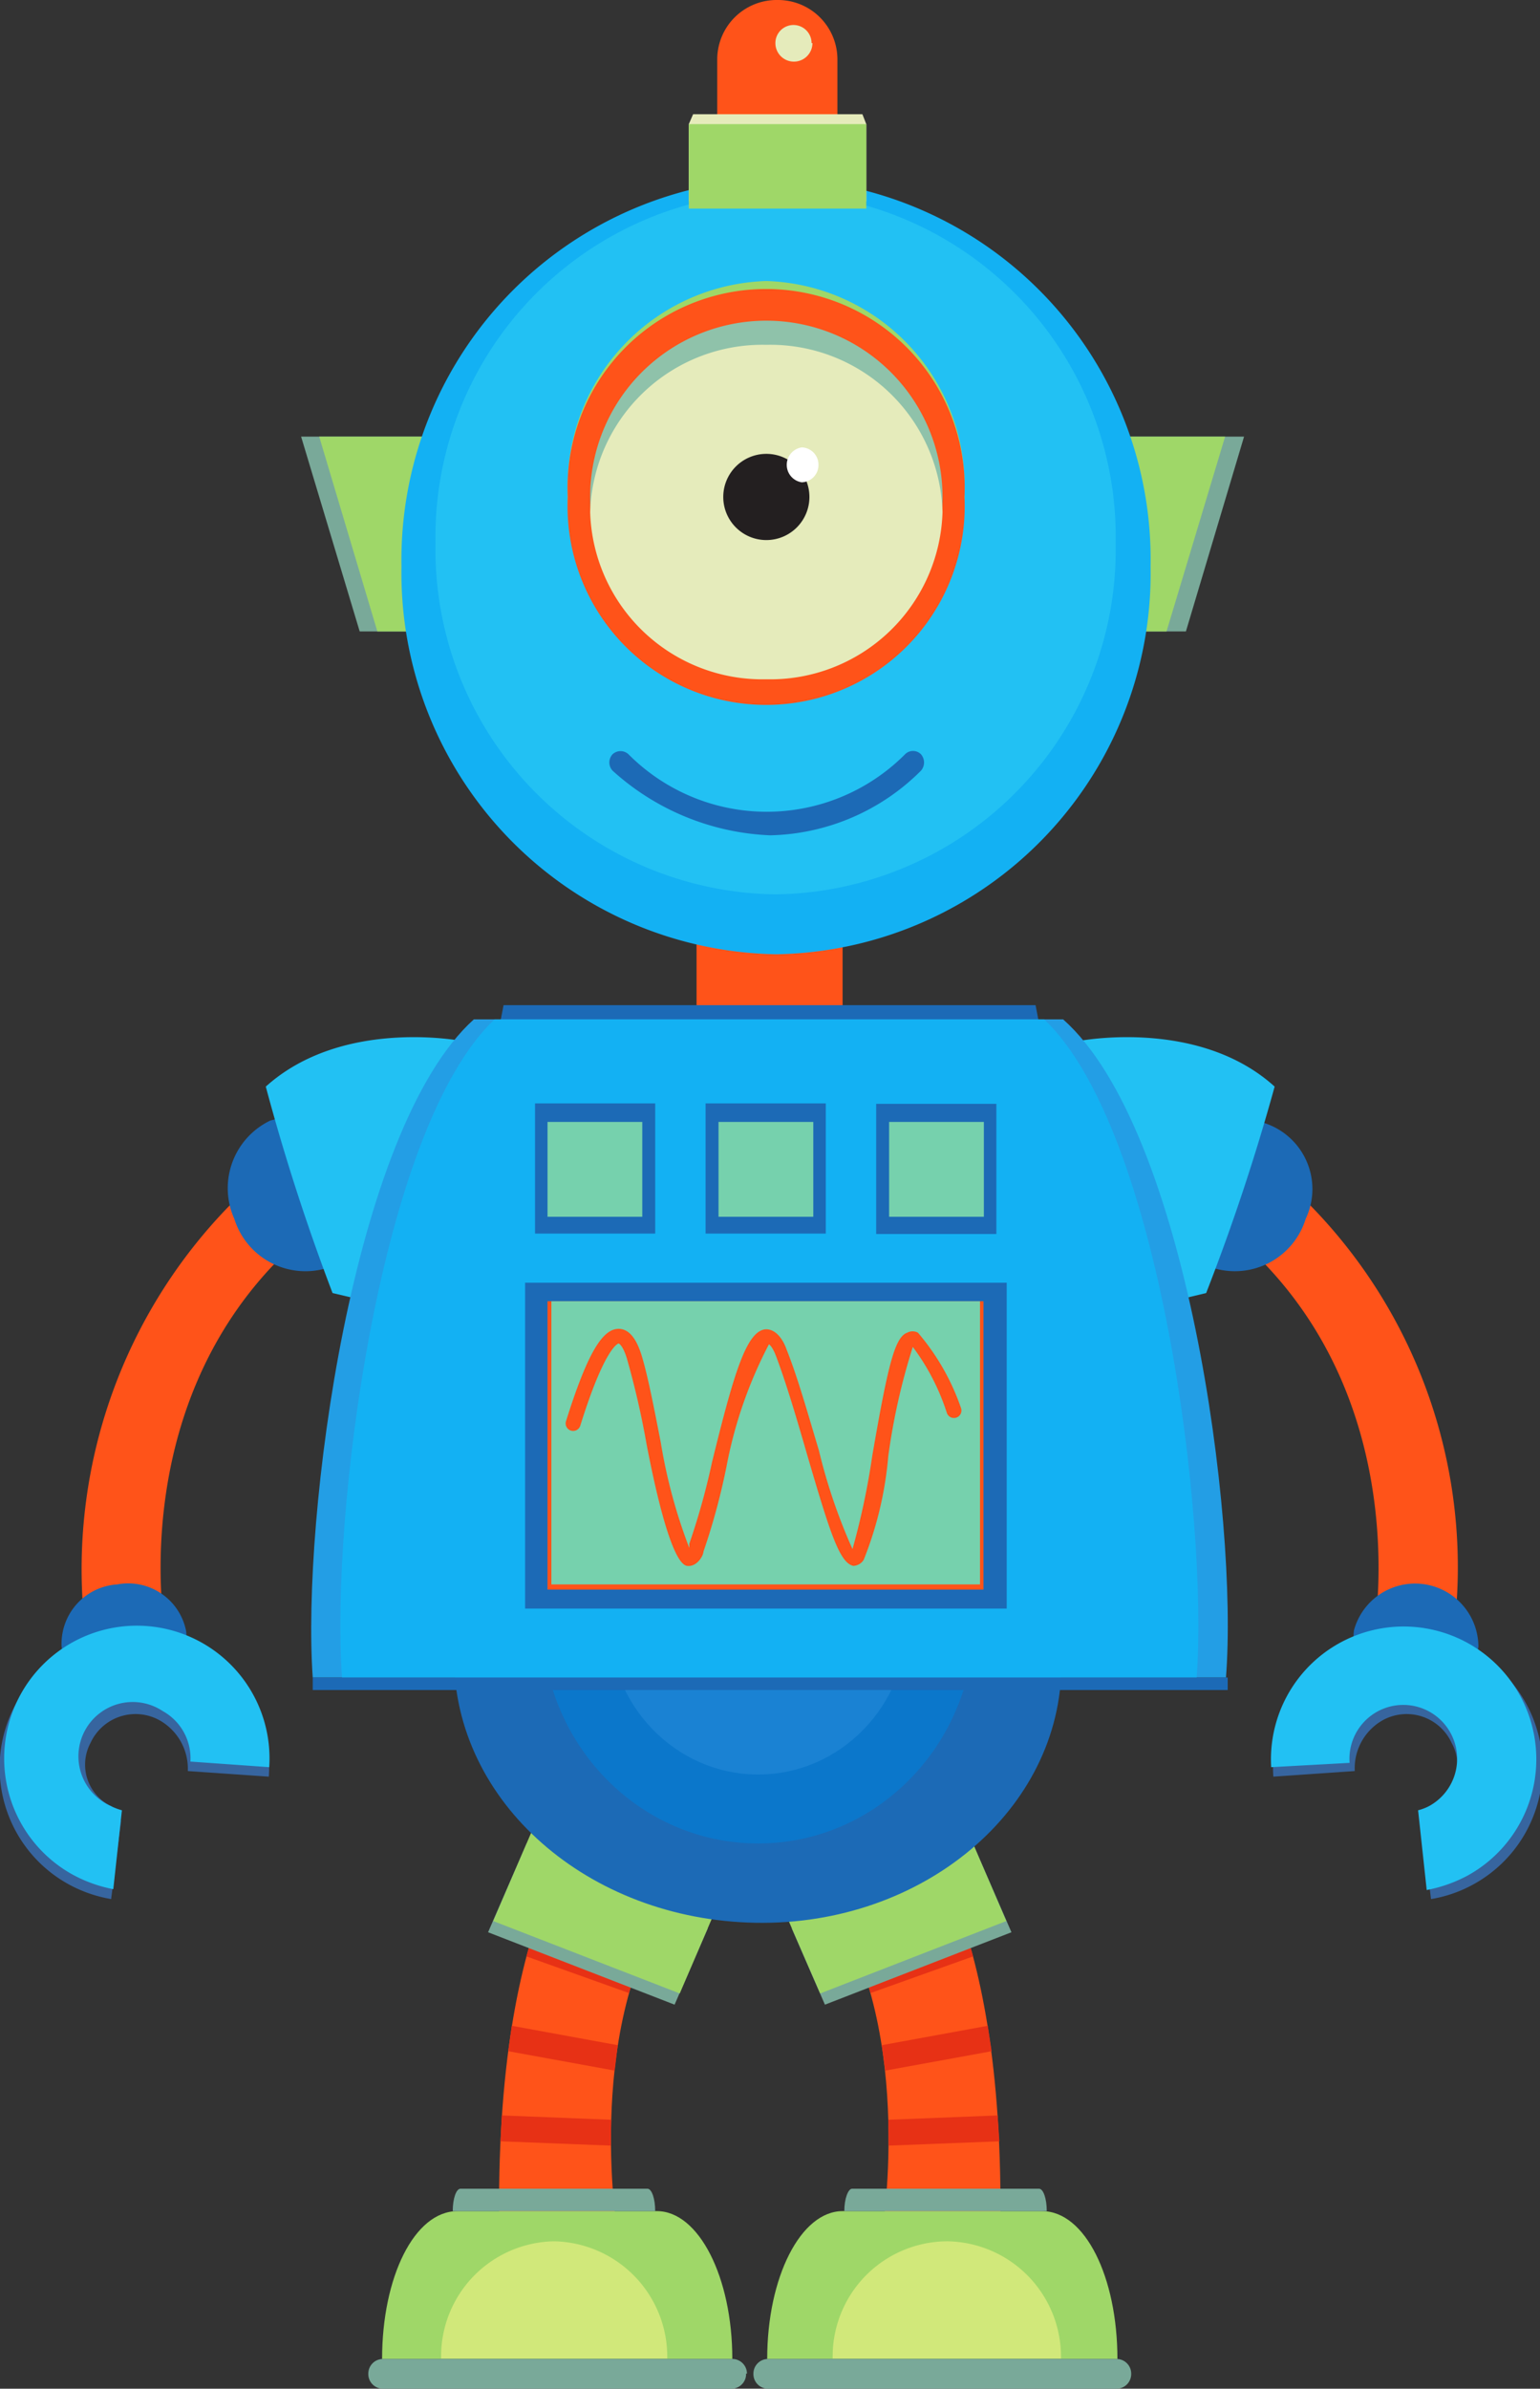 <svg xmlns="http://www.w3.org/2000/svg" viewBox="0 0 35.75 55.42"><rect x="0" y="0" width="35.75" height="55.42" fill="#333333" stroke="none"/><defs><style>.cls-1{fill:#ff5319;}.cls-2{fill:#1c6ab6;}.cls-3{fill:#37659f;}.cls-4{fill:#22c1f3;}.cls-5{fill:#e73115;}.cls-6{fill:#79a999;}.cls-7{fill:#9fd768;}.cls-8{fill:#d1e87a;}.cls-9{fill:#13b1f3;}.cls-10{fill:#e5ebbb;}.cls-11{fill:#8fc2aa;}.cls-12{fill:#231f20;}.cls-13{fill:#fff;}.cls-14{fill:#0b77cb;}.cls-15{fill:#1a82d3;}.cls-16{fill:#239ee5;}.cls-17{fill:#76d1ad;}</style></defs><g id="Слой_2" data-name="Слой 2"><g id="Layer_1" data-name="Layer 1"><path class="cls-1" d="M5.58,27.72A12.08,12.08,0,0,0,2,38c.94,0,1.85,0,1.85,0s-1-5.22,2.72-8.88C6,28.33,5.58,27.72,5.58,27.72Z"/><path class="cls-2" d="M4.32,37.84c.09.69-.62.26-1.42.36s-1.38.7-1.47,0a1.38,1.38,0,0,1,1.29-1.44A1.37,1.37,0,0,1,4.32,37.84Z"/><path class="cls-3" d="M2.81,42.24c-.09,0-.15-.3-.24-.34a1.07,1.07,0,0,1-.47-1.46,1.15,1.15,0,0,1,1.6-.53,1.29,1.29,0,0,1,.66,1.18l1.88.13a3,3,0,0,0-1.66-2.91,3.08,3.08,0,1,0-3,5.4,3.14,3.14,0,0,0,1,.35Z"/><path class="cls-2" d="M7.59,29.42a1.73,1.73,0,0,1-2.15-1.14A1.74,1.74,0,0,1,6.27,26a1.73,1.73,0,0,1,2.14,1.15A1.73,1.73,0,0,1,7.59,29.42Z"/><path class="cls-4" d="M10.77,24.16s-2.8-.57-4.6,1.05A49.17,49.17,0,0,0,7.72,30l.85.2Z"/><path class="cls-4" d="M2.83,42a1.39,1.39,0,0,1-.26-.1,1.26,1.26,0,1,1,1.21-2.2,1.25,1.25,0,0,1,.64,1.17L6.25,41A3.08,3.08,0,1,0,1.7,43.5a3.23,3.23,0,0,0,.93.33Z"/><path class="cls-1" d="M30.17,27.72A12,12,0,0,1,33.73,38c-.93,0-1.85,0-1.85,0s1-5.22-2.72-8.88C29.77,28.33,30.17,27.72,30.17,27.72Z"/><path class="cls-2" d="M31.43,37.84c-.09.69.63.26,1.43.36s1.37.7,1.46,0a1.47,1.47,0,0,0-2.89-.37Z"/><path class="cls-3" d="M33,42.24c.08,0,.15-.3.23-.34a1.05,1.05,0,0,0,.47-1.46,1.15,1.15,0,0,0-1.6-.53,1.28,1.28,0,0,0-.65,1.18l-1.89.13a3,3,0,0,1,1.66-2.91,3.08,3.08,0,1,1,3,5.4,3.06,3.06,0,0,1-1,.35Z"/><path class="cls-2" d="M28.17,29.42a1.72,1.72,0,0,0,2.14-1.14,1.61,1.61,0,1,0-3-1.14A1.72,1.72,0,0,0,28.17,29.42Z"/><path class="cls-4" d="M25,24.16s2.8-.57,4.59,1.05A49.17,49.17,0,0,1,28,30l-.84.2Z"/><path class="cls-4" d="M32.92,42a1.17,1.17,0,0,0,.26-.1,1.25,1.25,0,1,0-1.85-1L29.51,41a3.08,3.08,0,1,1,4.55,2.52,3.29,3.29,0,0,1-.94.33Z"/><path class="cls-1" d="M13.81,42.18s-2.35,1.86-2.22,9.6h2.74s-.82-5,1.41-7.92C14.8,43.11,13.81,42.18,13.81,42.18Z"/><polygon class="cls-5" points="14.6 46.24 12.22 45.39 12.39 44.81 14.77 45.7 14.6 46.24"/><polygon class="cls-5" points="14.27 48.04 11.8 47.59 11.88 47 14.34 47.45 14.27 48.04"/><polygon class="cls-5" points="14.18 49.78 11.62 49.68 11.65 49.08 14.19 49.18 14.18 49.78"/><polygon class="cls-6" points="16.43 44.74 15.66 46.51 11.33 44.83 12.23 42.76 16.43 44.74"/><polygon class="cls-7" points="16.54 44.48 15.78 46.25 11.45 44.57 12.34 42.5 16.54 44.48"/><path class="cls-7" d="M15.25,51.3H10.62c-1,0-1.75,1.53-1.75,3.43H17C17,52.83,16.22,51.3,15.25,51.3Z"/><path class="cls-6" d="M17.32,55.07a.34.34,0,0,1-.34.35H8.89a.34.34,0,0,1-.34-.35h0a.34.34,0,0,1,.34-.34H17a.34.34,0,0,1,.34.34Z"/><path class="cls-8" d="M12.86,52a2.67,2.67,0,0,0-2.62,2.72h5.25A2.68,2.68,0,0,0,12.86,52Z"/><path class="cls-6" d="M15.21,51.3h0c0-.29-.08-.52-.18-.52H10.69c-.1,0-.18.23-.18.52h4.7Z"/><path class="cls-1" d="M21,42.18s2.35,1.86,2.22,9.6H20.48s.82-5-1.41-7.92C20,43.11,21,42.18,21,42.18Z"/><polygon class="cls-5" points="20.21 46.24 22.59 45.39 22.42 44.81 20.04 45.7 20.21 46.24"/><polygon class="cls-5" points="20.55 48.04 23.02 47.59 22.93 47 20.47 47.45 20.55 48.04"/><polygon class="cls-5" points="20.63 49.78 23.2 49.68 23.16 49.08 20.62 49.18 20.63 49.78"/><polygon class="cls-6" points="18.38 44.74 19.15 46.51 23.48 44.83 22.58 42.76 18.38 44.74"/><polygon class="cls-7" points="18.27 44.48 19.04 46.25 23.36 44.57 22.47 42.5 18.27 44.48"/><path class="cls-7" d="M19.56,51.3h4.63c1,0,1.75,1.53,1.75,3.43H17.81C17.81,52.83,18.59,51.3,19.56,51.3Z"/><path class="cls-6" d="M17.49,55.07a.34.34,0,0,0,.34.35h8.09a.34.34,0,0,0,.34-.35h0a.34.34,0,0,0-.34-.34H17.83a.34.34,0,0,0-.34.34Z"/><path class="cls-8" d="M22,52a2.68,2.68,0,0,1,2.63,2.72H19.33A2.67,2.67,0,0,1,22,52Z"/><path class="cls-6" d="M19.6,51.3h0c0-.29.09-.52.18-.52h4.34c.1,0,.18.23.18.52H19.6Z"/><rect class="cls-1" x="16.17" y="21.5" width="3.39" height="1.96"/><polygon class="cls-6" points="10.76 14.65 8.35 14.65 6.99 10.13 10.76 10.13 10.76 14.65"/><polygon class="cls-7" points="11.17 14.65 8.76 14.65 7.41 10.13 11.17 10.13 11.17 14.65"/><polygon class="cls-6" points="25.12 14.65 27.53 14.65 28.88 10.13 25.12 10.13 25.12 14.65"/><polygon class="cls-7" points="24.67 14.65 27.08 14.65 28.44 10.13 24.67 10.13 24.67 14.65"/><path class="cls-9" d="M26.71,13.14a8.84,8.84,0,0,1-8.69,9,8.85,8.85,0,0,1-8.7-9,8.85,8.85,0,0,1,8.7-9A8.84,8.84,0,0,1,26.71,13.14Z"/><path class="cls-4" d="M25.9,12.61A8,8,0,0,1,18,20.75a8,8,0,0,1-7.89-8.14A8,8,0,0,1,18,4.46,8,8,0,0,1,25.9,12.61Z"/><path class="cls-2" d="M17.88,19.38a5.8,5.8,0,0,1-3.66-1.5.28.28,0,0,1,0-.38.27.27,0,0,1,.37,0,4.53,4.53,0,0,0,6.42,0,.26.26,0,0,1,.37,0,.29.29,0,0,1,0,.38A5.1,5.1,0,0,1,17.88,19.38Z"/><path class="cls-1" d="M18.05,0a1.38,1.38,0,0,0-1.4,1.37v2.1h2.79V1.37A1.38,1.38,0,0,0,18.05,0Z"/><polygon class="cls-10" points="20.11 4.67 15.99 4.67 15.99 2.88 16.09 2.65 20.02 2.65 20.11 2.88 20.11 4.67"/><rect class="cls-7" x="15.99" y="2.88" width="4.12" height="1.96"/><path class="cls-10" d="M18.86,1A.42.42,0,1,1,18,1a.42.42,0,1,1,.84,0Z"/><path class="cls-7" d="M22.39,11.41a4.75,4.75,0,0,1-4.6,4.88,4.76,4.76,0,0,1-4.61-4.88,4.76,4.76,0,0,1,4.61-4.89A4.75,4.75,0,0,1,22.39,11.41Z"/><path class="cls-1" d="M22.39,11.53a4.61,4.61,0,1,1-9.21,0,4.61,4.61,0,1,1,9.21,0Z"/><path class="cls-11" d="M21.88,11.53a4.09,4.09,0,1,1-8.18,0,4.09,4.09,0,1,1,8.18,0Z"/><path class="cls-10" d="M21.88,11.88a4,4,0,0,1-4.09,3.88,4,4,0,0,1-4.09-3.88A4,4,0,0,1,17.79,8,4,4,0,0,1,21.88,11.88Z"/><path class="cls-12" d="M18.79,11.53a1,1,0,1,1-1-1A1,1,0,0,1,18.79,11.53Z"/><path class="cls-13" d="M19,10.79a.4.4,0,0,1-.39.4.41.41,0,0,1,0-.81A.4.4,0,0,1,19,10.79Z"/><path class="cls-2" d="M24.64,38.61c0,3.37-3.21,6.07-7.1,6s-7-2.8-7-6.17,3.22-6.07,7.11-6S24.68,35.25,24.64,38.61Z"/><ellipse class="cls-14" cx="17.6" cy="37.58" rx="5.02" ry="5.19"/><ellipse class="cls-15" cx="17.6" cy="37.58" rx="3.47" ry="3.59"/><polygon class="cls-2" points="24.04 23.32 11.69 23.32 10.15 31.29 25.57 31.29 24.04 23.32"/><path class="cls-16" d="M24.68,23.65H11C8.17,26.2,7,35.22,7.26,38.92h21.2C28.75,35.22,27.55,26.2,24.68,23.65Z"/><path class="cls-9" d="M24.24,23.65H11.48C8.79,26.2,7.67,35.22,7.94,38.92H27.78C28.05,35.22,26.93,26.2,24.24,23.65Z"/><rect class="cls-2" x="7.26" y="38.92" width="21.24" height="0.29"/><rect class="cls-2" x="12.42" y="25.6" width="2.79" height="3.02"/><rect class="cls-2" x="16.38" y="25.6" width="2.79" height="3.02"/><rect class="cls-2" x="20.34" y="25.61" width="2.79" height="3.02"/><rect class="cls-17" x="12.71" y="26.03" width="2.2" height="2.2"/><rect class="cls-17" x="16.68" y="26.03" width="2.2" height="2.2"/><rect class="cls-17" x="20.64" y="26.03" width="2.2" height="2.2"/><rect class="cls-2" x="12.19" y="29.76" width="11.18" height="7.56"/><rect class="cls-1" x="12.71" y="30.19" width="10.12" height="6.69"/><rect class="cls-17" x="12.8" y="30.19" width="9.95" height="6.57"/><path class="cls-1" d="M19.81,36.33h0c-.32-.07-.54-.76-1.07-2.57-.24-.83-.49-1.68-.73-2.31-.09-.23-.16-.26-.16-.26A10.15,10.15,0,0,0,16.87,34a15.29,15.29,0,0,1-.54,2c0,.09-.15.36-.38.33s-.55-.8-.94-2.82a19.55,19.55,0,0,0-.46-2c-.1-.32-.19-.34-.19-.34s-.31.05-.89,1.91a.17.17,0,1,1-.33-.11c.48-1.52.83-2.14,1.22-2.14h0c.33,0,.47.43.52.57.15.47.3,1.25.46,2.07A12.38,12.38,0,0,0,16,35.91a.39.39,0,0,0,0-.09,16.15,16.15,0,0,0,.53-1.9c.51-2.07.8-3.05,1.25-3.08.29,0,.44.35.48.47.26.65.5,1.51.75,2.34a13,13,0,0,0,.78,2.29,17.19,17.19,0,0,0,.46-2.17c.36-2.08.52-2.75.81-2.85a.26.26,0,0,1,.25,0,5.38,5.38,0,0,1,1,1.75.17.17,0,1,1-.33.11,5.2,5.2,0,0,0-.79-1.53,15,15,0,0,0-.57,2.54,8.35,8.35,0,0,1-.57,2.4A.3.3,0,0,1,19.81,36.33Z"/></g></g></svg>